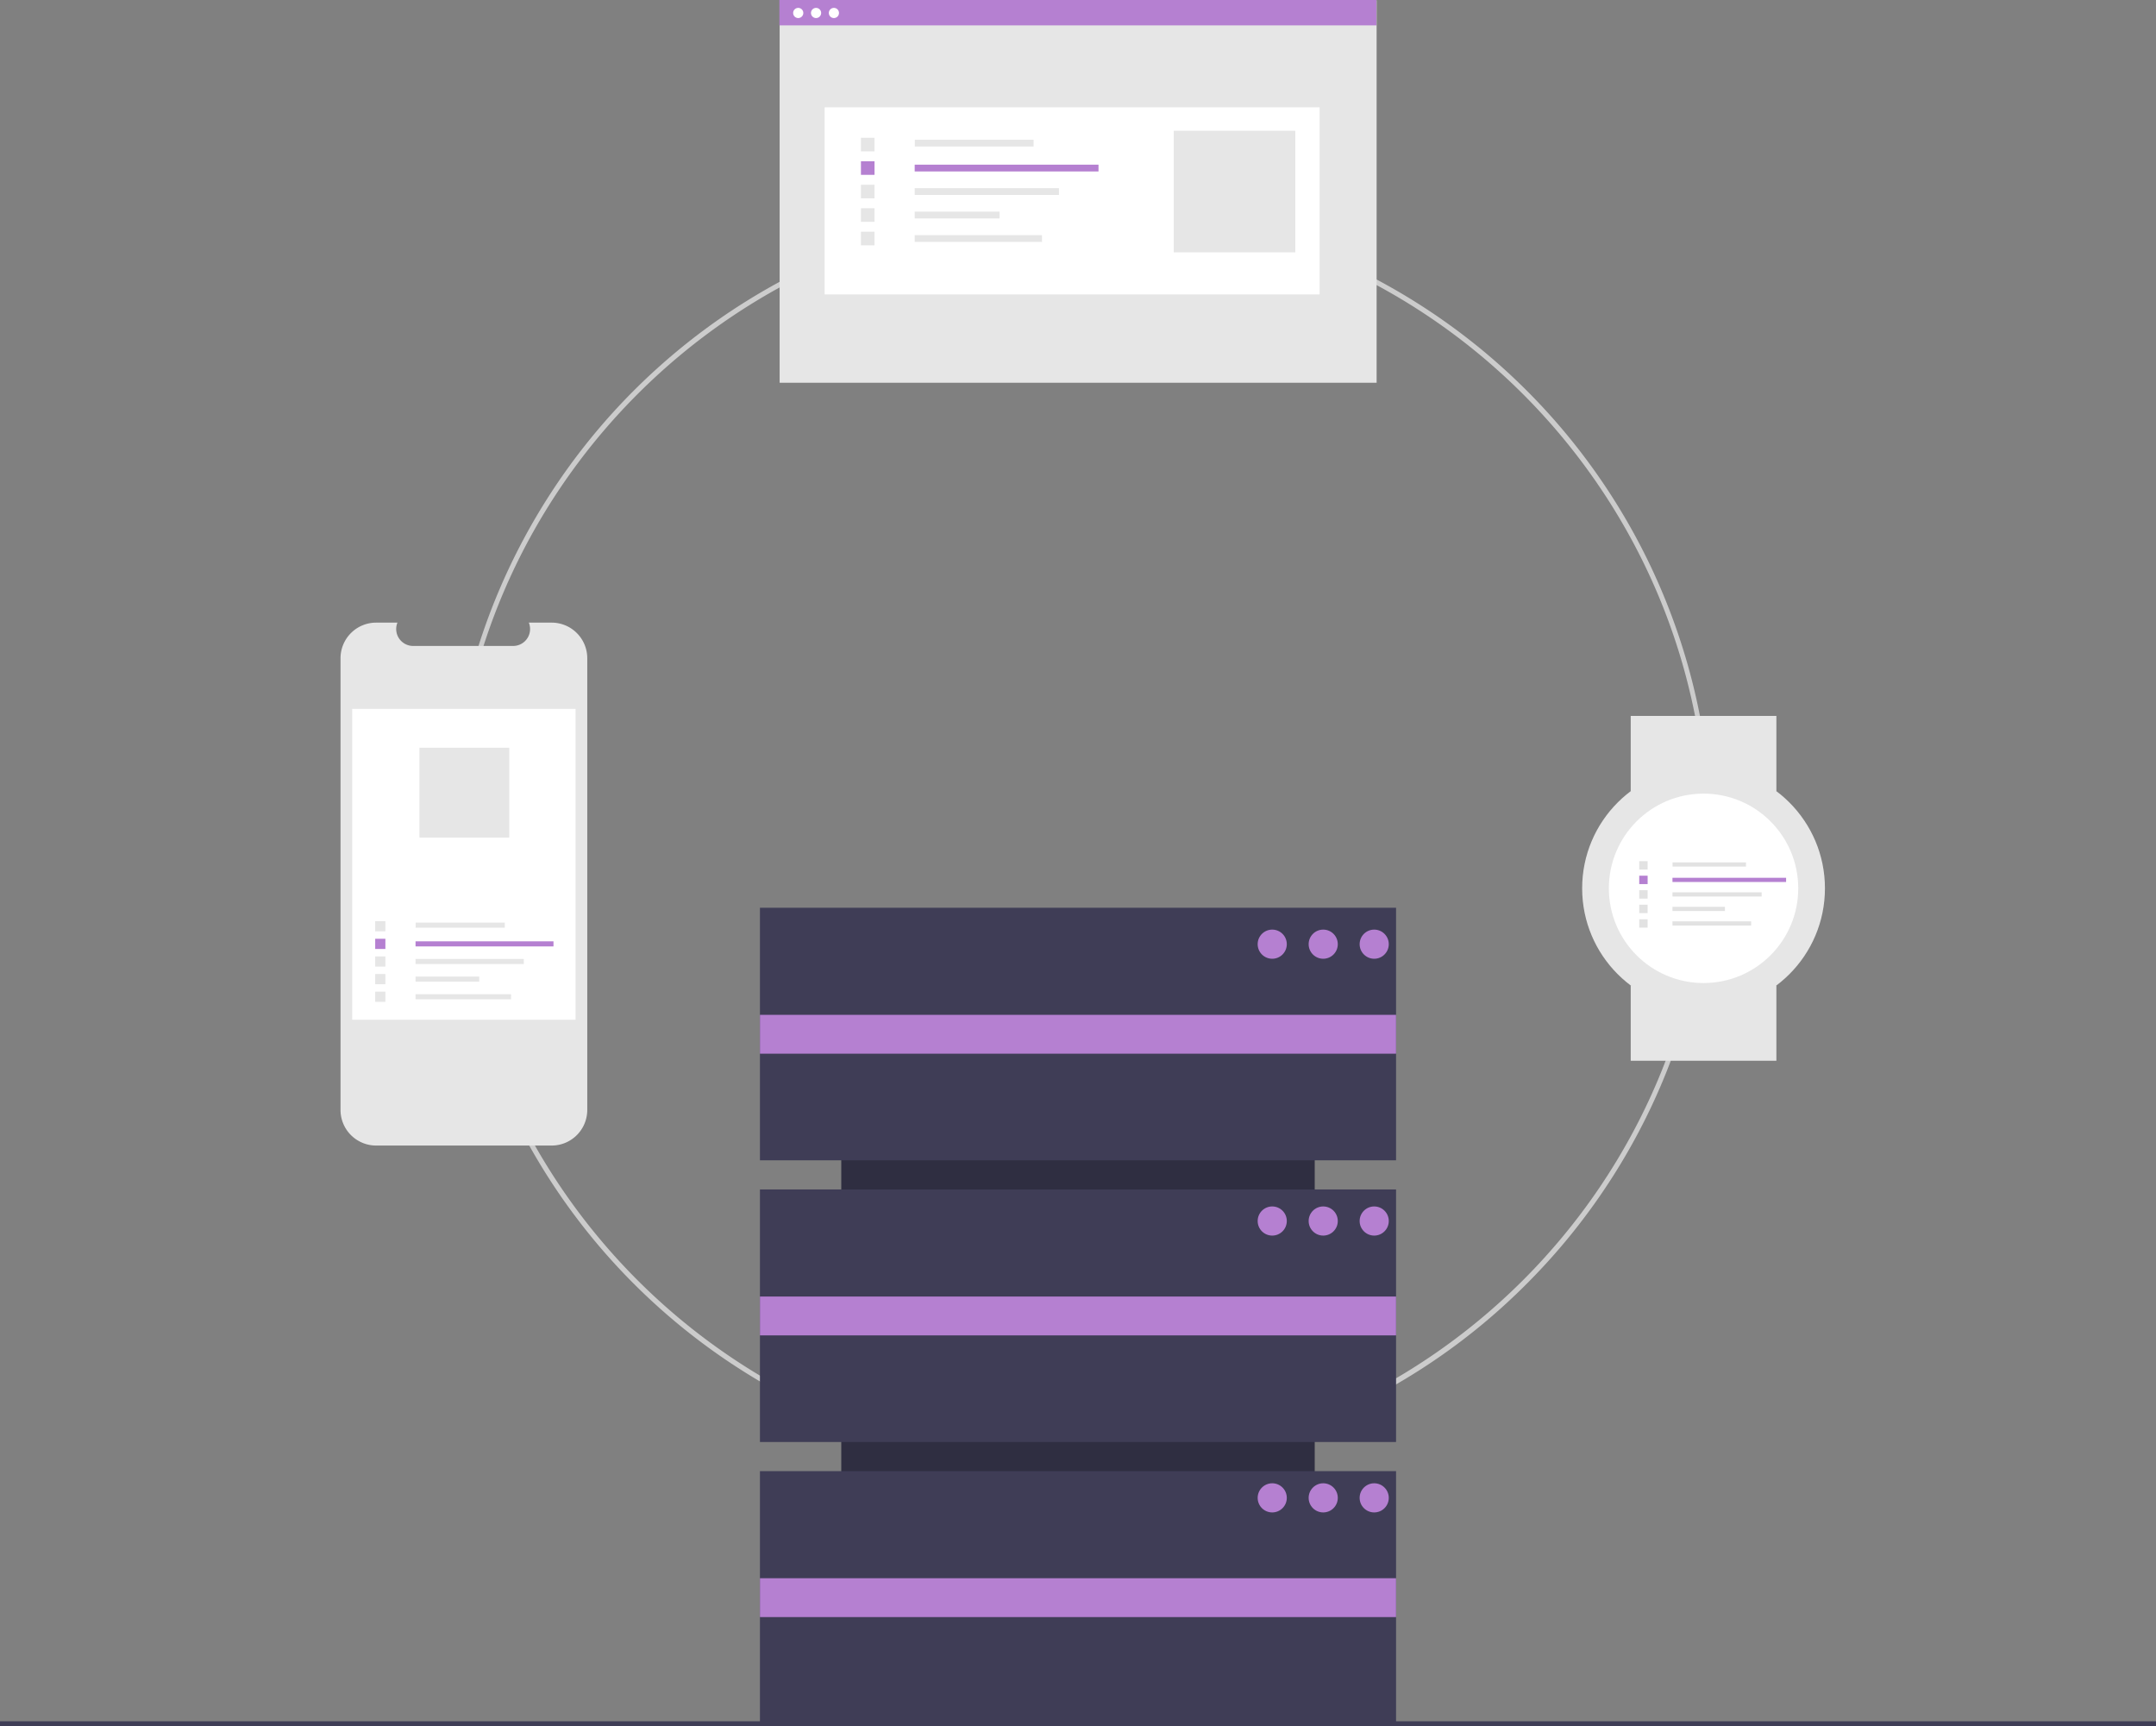 <svg id="b5d1da7b-a9c6-4711-8d73-fa7937ec989e" data-name="Layer 1"
    xmlns="http://www.w3.org/2000/svg" viewBox="0 0 888 710.807" alt="easily connect to financial institution's systems">
    <rect x="0" y="0" width="888" height="710.807" fill="#808080" stroke="none"/>
    <title></title>
    <path d="M600.936,699.404a260.064,260.064,0,1,1,183.894-76.171A258.365,258.365,0,0,1,600.936,699.404Zm0-518.129c-142.297,0-258.064,115.768-258.064,258.065s115.768,258.064,258.064,258.064S859,581.637,859,439.34,743.232,181.275,600.936,181.275Z" transform="translate(-156 -94.596)" fill="#ccc"/>
    <rect x="469" y="509.904" width="262" height="195" transform="translate(1051.404 -87.193) rotate(90)" fill="#2f2e41"/>
    <rect x="313" y="373.807" width="262" height="104" fill="#3f3d56"/>
    <rect x="313" y="489.807" width="262" height="104" fill="#3f3d56"/>
    <rect x="313" y="605.807" width="262" height="104" fill="#3f3d56"/>
    <rect x="313" y="417.904" width="262" height="16" fill="#b580d1"/>
    <rect x="313" y="533.904" width="262" height="16" fill="#b580d1"/>
    <rect x="313" y="649.904" width="262" height="16" fill="#b580d1"/>
    <circle cx="524" cy="388.807" r="6" fill="#b580d1"/>
    <circle cx="545" cy="388.807" r="6" fill="#b580d1"/>
    <circle cx="566" cy="388.807" r="6" fill="#b580d1"/>
    <circle cx="524" cy="502.807" r="6" fill="#b580d1"/>
    <circle cx="545" cy="502.807" r="6" fill="#b580d1"/>
    <circle cx="566" cy="502.807" r="6" fill="#b580d1"/>
    <circle cx="524" cy="616.807" r="6" fill="#b580d1"/>
    <circle cx="545" cy="616.807" r="6" fill="#b580d1"/>
    <circle cx="566" cy="616.807" r="6" fill="#b580d1"/>
    <rect y="708.807" width="888" height="2" fill="#3f3d56"/>
    <path d="M397.879,365.661v185.992a14.675,14.675,0,0,1-14.672,14.672H310.928a14.677,14.677,0,0,1-14.678-14.672V365.661a14.677,14.677,0,0,1,14.678-14.672h8.768a6.978,6.978,0,0,0,6.455,9.606h41.208a6.978,6.978,0,0,0,6.455-9.606h9.392A14.675,14.675,0,0,1,397.879,365.661Z" transform="translate(-156 -94.596)" fill="#e6e6e6"/>
    <rect x="145.064" y="291.91" width="92" height="128" fill="#fff"/>
    <rect x="171.186" y="379.927" width="36.72" height="2.098" fill="#e6e6e6"/>
    <rect x="171.149" y="387.632" width="56.817" height="2.098" fill="#b580d1"/>
    <rect x="171.149" y="394.89" width="44.588" height="2.098" fill="#e6e6e6"/>
    <rect x="171.149" y="402.149" width="26.228" height="2.098" fill="#e6e6e6"/>
    <rect x="171.149" y="409.407" width="39.343" height="2.098" fill="#e6e6e6"/>
    <rect x="154.533" y="379.324" width="4.197" height="4.197" fill="#e6e6e6"/>
    <rect x="154.533" y="386.582" width="4.197" height="4.197" fill="#b580d1"/>
    <rect x="154.533" y="393.841" width="4.197" height="4.197" fill="#e6e6e6"/>
    <rect x="154.533" y="401.1" width="4.197" height="4.197" fill="#e6e6e6"/>
    <rect x="154.533" y="408.358" width="4.197" height="4.197" fill="#e6e6e6"/>
    <rect x="172.751" y="307.91" width="36.998" height="36.998" fill="#e6e6e6"/>
    <rect x="321.111" y="0.139" width="245.884" height="157.475" fill="#e6e6e6"/>
    <rect x="339.647" y="44.195" width="203.861" height="77.035" fill="#fff"/>
    <rect x="376.789" y="57.542" width="48.927" height="2.796" fill="#e6e6e6"/>
    <rect x="376.74" y="67.807" width="75.705" height="2.796" fill="#b580d1"/>
    <rect x="376.74" y="77.479" width="59.411" height="2.796" fill="#e6e6e6"/>
    <rect x="376.74" y="87.151" width="34.948" height="2.796" fill="#e6e6e6"/>
    <rect x="376.74" y="96.822" width="52.422" height="2.796" fill="#e6e6e6"/>
    <rect x="354.601" y="56.738" width="5.592" height="5.592" fill="#e6e6e6"/>
    <rect x="354.601" y="66.409" width="5.592" height="5.592" fill="#b580d1"/>
    <rect x="354.601" y="76.081" width="5.592" height="5.592" fill="#e6e6e6"/>
    <rect x="354.601" y="85.753" width="5.592" height="5.592" fill="#e6e6e6"/>
    <rect x="354.601" y="95.424" width="5.592" height="5.592" fill="#e6e6e6"/>
    <rect x="483.445" y="53.847" width="50.059" height="50.059" fill="#e6e6e6"/>
    <rect x="321.006" width="245.884" height="10.446" fill="#b580d1"/>
    <circle cx="328.768" cy="5.341" r="2.097" fill="#fff"/>
    <circle cx="336.117" cy="5.341" r="2.097" fill="#fff"/>
    <circle cx="343.466" cy="5.341" r="2.097" fill="#fff"/>
    <rect x="671.648" y="294.807" width="60" height="31" fill="#e6e6e6"/>
    <rect x="671.648" y="405.807" width="60" height="31" fill="#e6e6e6"/>
    <circle cx="701.648" cy="365.807" r="50" fill="#e6e6e6"/>
    <circle cx="701.648" cy="365.807" r="39" fill="#fff"/>
    <rect x="688.877" y="355.122" width="30.247" height="1.728" fill="#e2e2e2"/>
    <rect x="688.846" y="361.468" width="46.802" height="1.728" fill="#b580d1"/>
    <rect x="688.846" y="367.447" width="36.728" height="1.728" fill="#e2e2e2"/>
    <rect x="688.846" y="373.426" width="21.605" height="1.728" fill="#e2e2e2"/>
    <rect x="688.846" y="379.405" width="32.407" height="1.728" fill="#e2e2e2"/>
    <rect x="675.16" y="354.625" width="3.457" height="3.457" fill="#e2e2e2"/>
    <rect x="675.16" y="360.604" width="3.457" height="3.457" fill="#b580d1"/>
    <rect x="675.16" y="366.583" width="3.457" height="3.457" fill="#e2e2e2"/>
    <rect x="675.16" y="372.562" width="3.457" height="3.457" fill="#e2e2e2"/>
    <rect x="675.16" y="378.541" width="3.457" height="3.457" fill="#e2e2e2"/>
</svg>